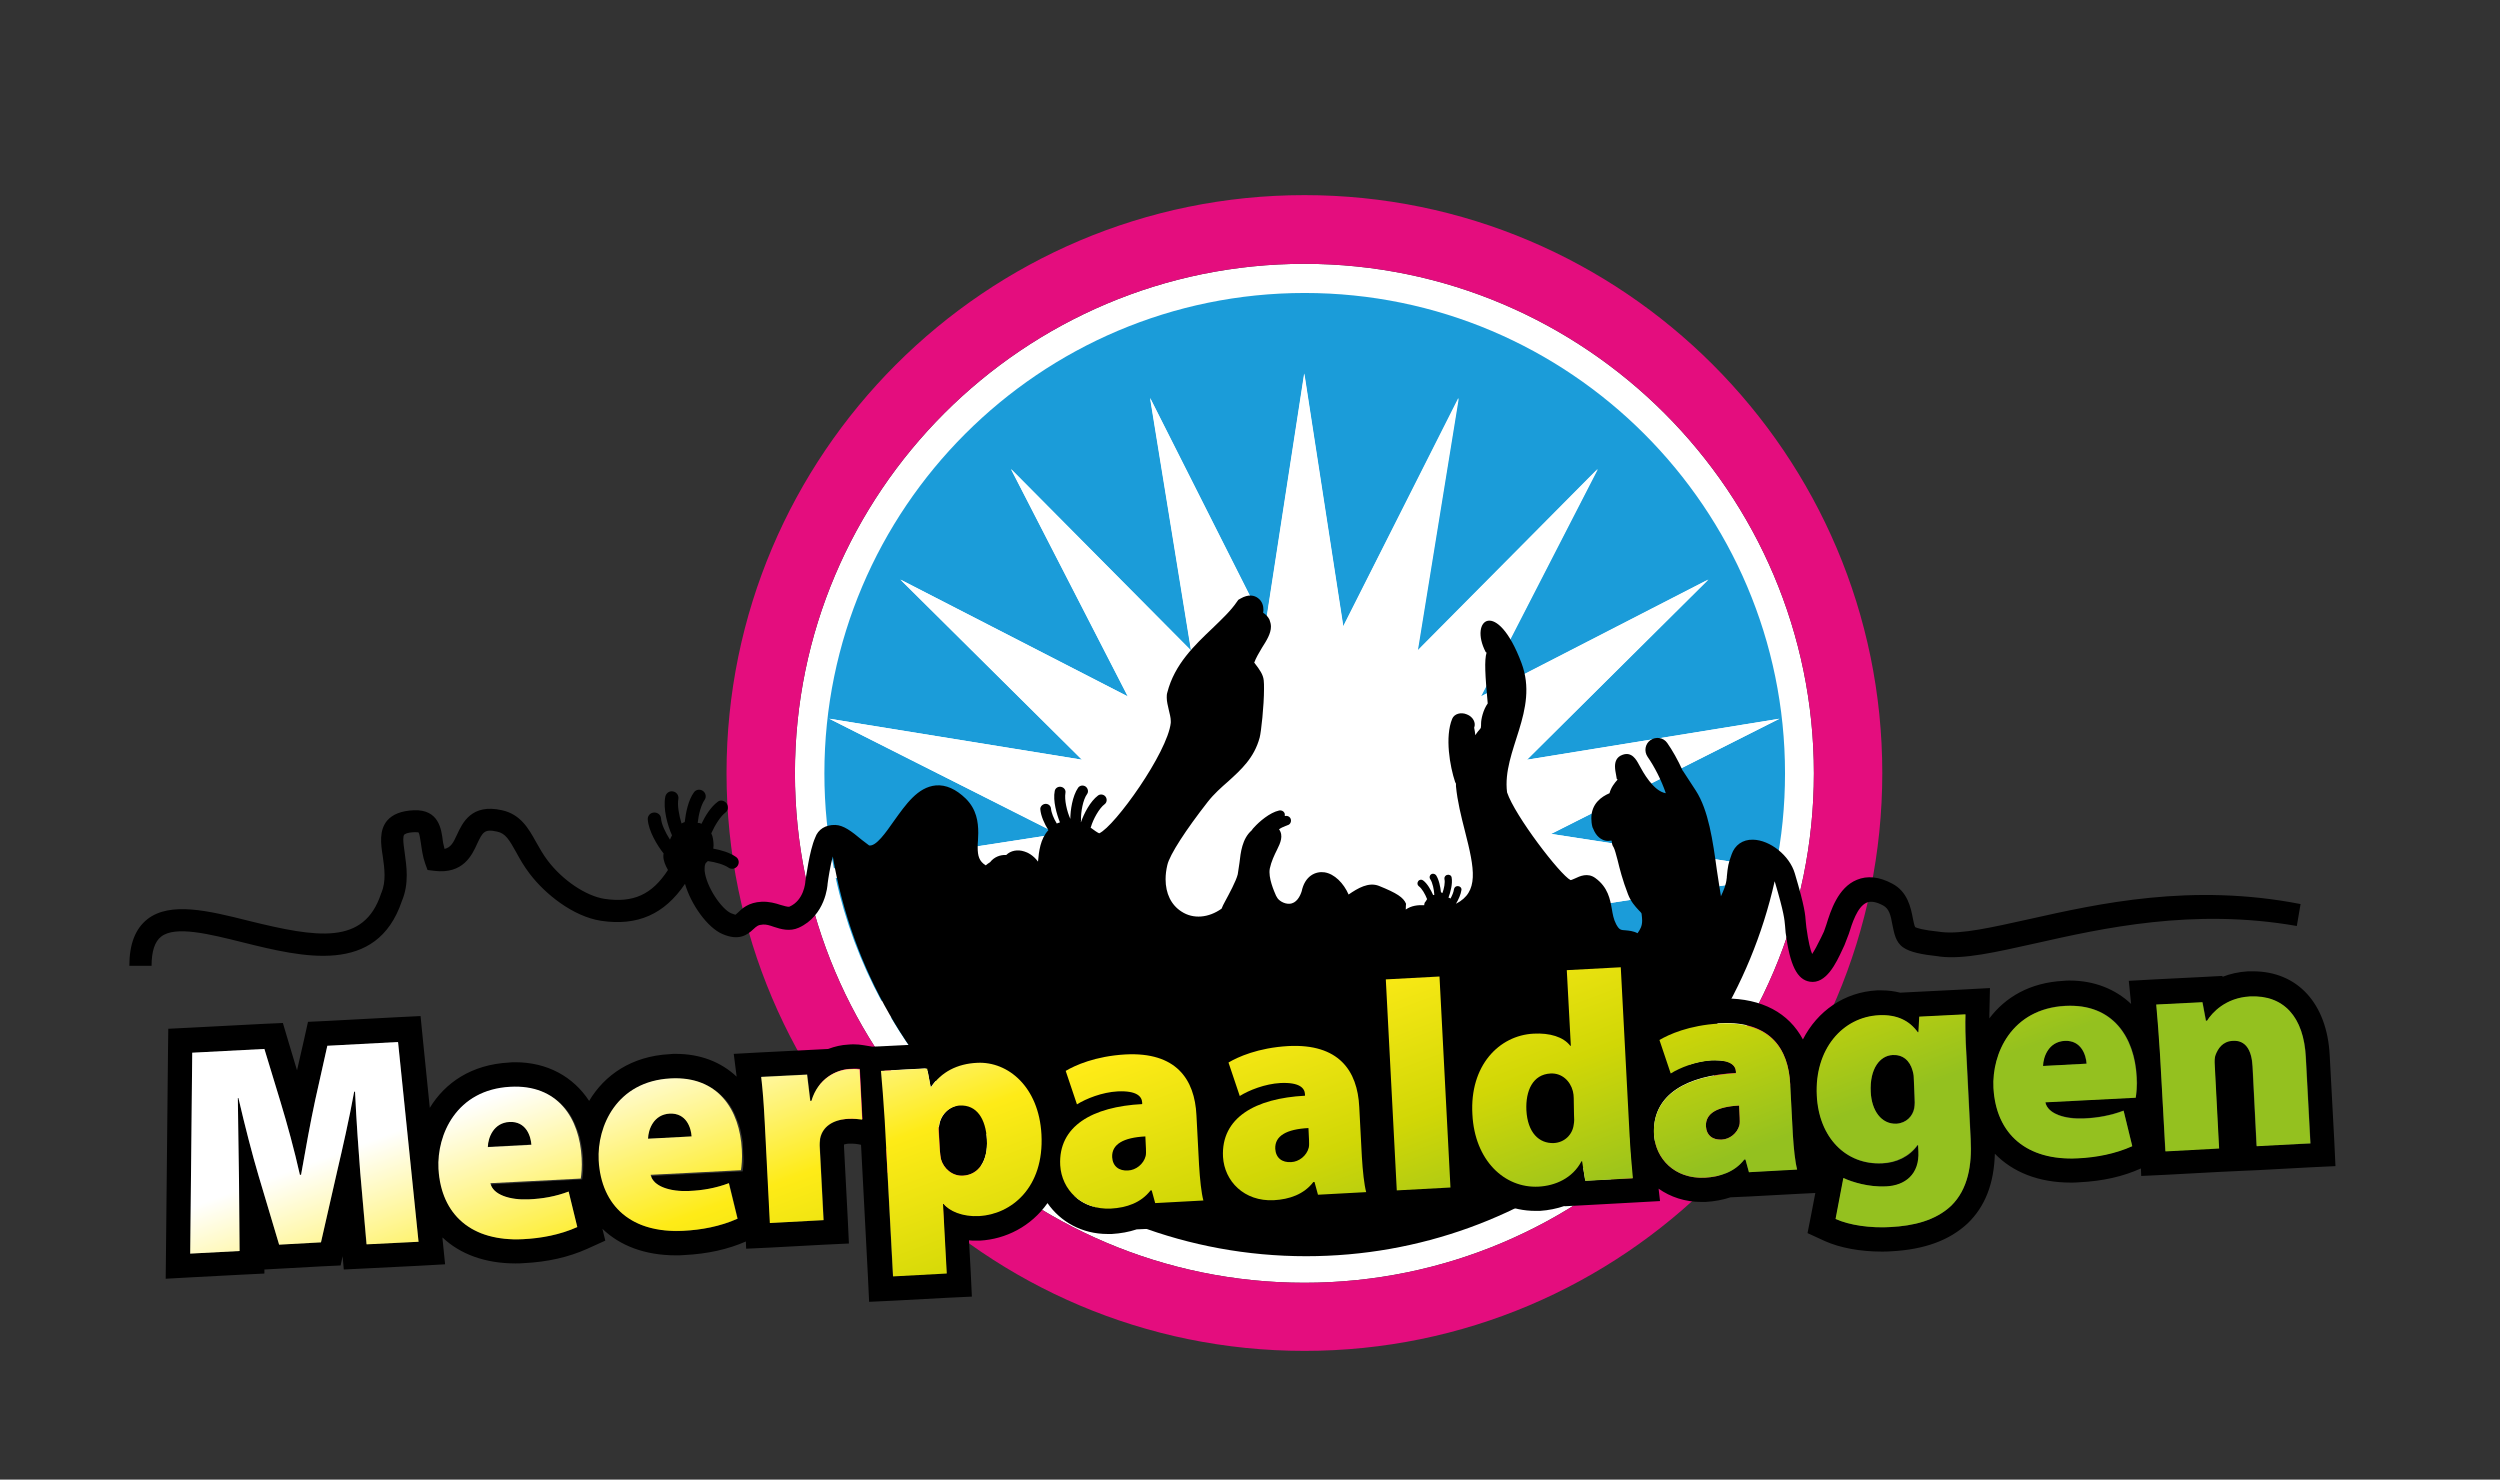 <?xml version="1.0" encoding="utf-8"?>
<!-- Generator: Adobe Illustrator 27.7.0, SVG Export Plug-In . SVG Version: 6.00 Build 0)  -->
<svg version="1.1" id="Laag_1" xmlns="http://www.w3.org/2000/svg" xmlns:xlink="http://www.w3.org/1999/xlink" x="0px" y="0px"
	 viewBox="0 0 866.1 512.6" style="enable-background:new 0 0 866.1 512.6;" xml:space="preserve">
<rect x="0" y="0" width="866.1" height="512.6" fill="#333333" stroke="none"/>
<style type="text/css">
	.st0{fill:#FFFFFF;}
	.st1{fill:#1B9CD9;}
	.st2{fill:#E40D7E;}
	.st3{fill-rule:evenodd;clip-rule:evenodd;}
	.st4{fill:url(#SVGID_1_);}
	.st5{fill:url(#SVGID_00000134230711774524511780000001559357259448211379_);}
	.st6{fill:url(#SVGID_00000050648690579830468390000011922453213419687357_);}
	.st7{fill:url(#SVGID_00000070829884441306342410000001942324959090166439_);}
	.st8{fill:url(#SVGID_00000014614889134416212100000016833751403262846602_);}
	.st9{fill:url(#SVGID_00000101100521644767000340000014598243245097768353_);}
	.st10{fill:url(#SVGID_00000132079118923098513650000008630585326134391969_);}
	.st11{fill:url(#SVGID_00000019657857305397775130000005257890326342716055_);}
	.st12{fill:url(#SVGID_00000151529271970750966170000007950911286281053319_);}
	.st13{fill:url(#SVGID_00000108299512463347053260000012300427148344176036_);}
	.st14{fill:url(#SVGID_00000106146233663493251440000008440424160906012824_);}
	.st15{fill:url(#SVGID_00000041292405103020489700000000818997184319185839_);}
	.st16{fill:url(#SVGID_00000025424538024189450790000002097931446019224248_);}
</style>
<g>
	<g>
		<path class="st0" d="M628.4,267.9c0,97.3-79.2,176.5-176.5,176.5c-97.3,0-176.5-79.2-176.5-176.5c0-97.3,79.2-176.5,176.5-176.5
			C549.2,91.4,628.4,170.6,628.4,267.9z"/>
		<g>
			<path class="st1" d="M412.6,379.5l-36.3,36.6c9.1,4.6,18.6,8.5,28.5,11.4L412.6,379.5z"/>
			<path class="st1" d="M390.7,363.6l-51.6,26.5c8.4,7.7,17.6,14.6,27.4,20.5L390.7,363.6z"/>
			<path class="st1" d="M374.8,341.7l-66.2,10.7c6.7,11.4,14.8,21.8,23.9,31.2L374.8,341.7z"/>
			<path class="st1" d="M491.2,379.5l7.8,48c9.9-2.9,19.5-6.8,28.5-11.4L491.2,379.5z"/>
			<path class="st1" d="M416.8,430.6c9.3,2,18.9,3.2,28.7,3.6l-7.2-46.3L416.8,430.6z"/>
			<path class="st1" d="M305.4,346.8l61.1-30.8l-77-11.9C292.8,319.2,298.2,333.5,305.4,346.8z"/>
			<path class="st1" d="M458.3,434.2c9.8-0.4,19.4-1.6,28.7-3.6l-21.6-42.7L458.3,434.2z"/>
			<path class="st1" d="M366.4,288.9L287.3,249l87.5,14.2l-62.9-62.4l78.8,40.5l-40.5-78.8l62.4,62.9l-14.2-87.5l39.9,79.1
				l13.5-87.6l13.5,87.6l39.9-79.1l-14.2,87.5l62.4-62.9l-40.5,78.8l78.8-40.5L529,263.2l87.5-14.2l-79.1,39.9l77.7,12
				c2.2-10.7,3.3-21.7,3.3-33c0-91.8-74.7-166.4-166.4-166.4c-91.8,0-166.4,74.7-166.4,166.4c0,11.3,1.1,22.3,3.3,33L366.4,288.9z"
				/>
			<path class="st1" d="M537.3,316l61.1,30.8c7.2-13.3,12.6-27.6,15.9-42.7L537.3,316z"/>
			<path class="st1" d="M529,341.7l42.3,42c9.1-9.4,17.2-19.9,23.9-31.2L529,341.7z"/>
			<path class="st1" d="M513.1,363.6l24.2,47.1c9.8-5.9,19-12.8,27.4-20.5L513.1,363.6z"/>
		</g>
		<path class="st0" d="M615,300.9l-77.7-12l79.1-39.9L529,263.2l62.9-62.4l-78.8,40.5l40.5-78.8l-62.4,62.9l14.2-87.5L465.4,217
			l-13.5-87.6L438.4,217l-39.9-79.1l14.2,87.5l-62.4-62.9l40.5,78.8l-78.8-40.5l62.9,62.4L287.3,249l79.1,39.9l-77.7,12
			c0.2,1.1,0.5,2.1,0.7,3.2l77,11.9l-61.1,30.8c1,1.9,2.1,3.8,3.2,5.7l66.2-10.7l-42.3,42c2.1,2.2,4.3,4.4,6.6,6.5l51.6-26.5
			l-24.2,47.1c3.2,1.9,6.5,3.7,9.8,5.4l36.3-36.6l-7.8,48c3.9,1.2,7.9,2.2,12,3.1l21.6-42.7l7.2,46.3c2.1,0.1,4.2,0.2,6.4,0.2
			c2.1,0,4.3-0.1,6.4-0.2l7.2-46.3l21.6,42.7c4.1-0.9,8-1.9,12-3.1l-7.8-48l36.3,36.6c3.3-1.7,6.6-3.5,9.8-5.4l-24.2-47.1l51.6,26.5
			c2.3-2.1,4.5-4.2,6.6-6.5l-42.3-42l66.2,10.7c1.1-1.9,2.2-3.7,3.2-5.7L537.3,316l77-11.9C614.6,303,614.8,302,615,300.9z"/>
		<g>
			<path class="st2" d="M628.4,267.9c0,97.3-79.2,176.5-176.5,176.5c-97.3,0-176.5-79.2-176.5-176.5c0-97.3,79.2-176.5,176.5-176.5
				C549.2,91.4,628.4,170.6,628.4,267.9z M451.9,67.6c-110.4,0-200.2,89.8-200.2,200.2c0,110.4,89.8,200.2,200.2,200.2
				c110.4,0,200.2-89.8,200.2-200.2C652.1,157.5,562.3,67.6,451.9,67.6z"/>
		</g>
	</g>
	<g>
		<path class="st3" d="M703.1,318.4c-13.1,2.9-23.5,5.3-30.5,4.5l-0.7-0.1c-5.9-0.6-7.8-1.3-8.4-1.6c-0.3-0.5-0.6-2-0.8-3
			c-0.7-3.7-1.8-9.3-7.2-12.1c-4.5-2.4-8.6-2.8-12.2-1.3c-6.6,2.7-9.1,10.8-10.6,15.6l-0.8,2.3c0,0-1,2.1-1,2.1
			c-1.3,2.7-2.3,4.5-3.1,5.7c-0.6-1.4-1.3-4.1-2-9.2l-0.2-1.9c-0.2-2.5-0.3-5.1-3.8-16.8c-1.8-6.2-8.6-11.6-14.5-11.7
			c-3.6-0.1-6.3,1.9-7.4,5.1l-0.1,0.3c-1,2.8-1.2,3.5-1.6,7.8l0.1,0c0,0,0,0,0,0.1l-0.1,0c-0.2,2.4-1.1,4.3-2,6.3
			c-0.5-2.9-0.9-5.9-1.4-9c-1.4-10.2-2.9-20.8-7.3-27.6l-4.5-6.9c0,0,0,0,0,0.1c-1.7-3.8-3.7-7.3-5.4-9.7c-1.3-1.9-3.9-2.3-5.8-1
			c-1.9,1.3-2.3,3.9-1,5.8c2.3,3.3,4.8,8.1,6.3,12.6c-4.3-0.7-7.9-7.3-9.3-9.9c-0.9-1.7-2.5-4.6-5.7-3.4c-2,0.7-2.6,2.3-2.6,4
			c0,1,0.2,2.1,0.4,3.1l0.2,1.2c0,0,0.2,0.2,0.3,0.3c0,0-0.1,0.1-0.1,0.1c-0.9,1-2.2,2.6-2.7,4.6c-2.8,1.2-6.3,3.6-6.3,8.7
			c0,0.9,0.1,2,0.4,3.1l0.1,0.2l0.1,0.2c1.1,2.9,2.9,3.9,4.2,4.2c0.8,0.2,1.5,0.1,2.2,0c0.1,0.4,0.1,0.7,0.2,1.2l0.2,0.6l0.3,0.5
			c0.4,0.7,0.9,2.6,1.4,4.5c0.7,2.9,1.7,6.9,3.6,11.8c1,2.6,2.5,4.2,3.6,5.4c0.4,0.4,1,1,1.1,1.3c0.1,0.9,0.2,1.7,0.2,2.4
			c0,1.9-0.6,3-1.6,4.4c-1.5-0.8-3.1-0.9-4.1-1c-1.7-0.1-2.2-0.1-3.3-2.1c-0.9-1.7-1.2-3.5-1.5-5.3c-0.6-3.3-1.3-7.5-5.7-10.7
			c-2.7-2-5.5-0.6-7,0.1c-0.5,0.2-1.3,0.6-1.6,0.6c-3.6-1.8-19.3-22.3-22-30.4c-1.8-14.4,11.2-28.3,5-44.8
			c-8.5-22.7-18.3-15.1-12.4-3.8c0.1,0.1,0.2,0.1,0.3,0.2c-0.8,2.6-0.5,7.8,0.4,17.6c-1.6,2.2-2.3,5.5-2.3,6.9c0,0.5,0,1.1-0.1,1.6
			c-0.3,0.4-0.6,0.8-0.9,1.1c-0.3,0.4-0.7,0.9-1,1.4c-0.1-0.9-0.2-1.7-0.4-2.6c0.7-1.7-0.4-3.8-2.5-4.6c-2.1-0.9-4.4-0.2-5.1,1.5
			c-2.6,6.3-0.8,16.5,1,21.9c0.1,0.2,0.2,0.4,0.3,0.6c0,0.3,0,0.6,0,0.9c0.5,5.2,1.8,10.4,3.1,15.5c3.4,13.3,4.9,21.1-3.1,25.2
			c0.9-1.5,1.7-3.3,1.9-4.8c0.1-0.7-0.5-1.3-1.2-1.3c-0.7-0.1-1.3,0.4-1.4,1.1c-0.1,0.9-0.6,2.1-1.2,3.2c-0.2-0.2-0.5-0.3-0.7-0.3
			c0.7-1.9,1.5-4.9,1.1-7c-0.1-0.7-0.8-1.1-1.5-0.9c-0.7,0.1-1.1,0.8-1,1.4c0.3,1.2-0.1,3.3-0.7,4.9c-0.1-0.1-0.3-0.2-0.5-0.3
			c-0.2-1.9-0.7-4.4-1.7-5.9c-0.4-0.5-1.2-0.7-1.7-0.3c-0.6,0.4-0.7,1.2-0.3,1.7c0.8,1.2,1.3,3.6,1.4,5.4c-0.1,0-0.3,0.1-0.4,0.1
			c-0.8-1.8-2-4-3.5-5.1c-0.5-0.4-1.3-0.3-1.7,0.3c-0.4,0.6-0.3,1.3,0.2,1.7c1.1,0.8,2.2,2.7,2.9,4.5c-0.2,0.2-0.3,0.5-0.4,0.7
			c-0.4,0.3-0.6,0.8-0.6,1.4c-2.1-0.1-4.4,0.1-6.4,1.5c0-1,0.1-2,0.1-2c-0.9-2.2-3.2-3.7-9.4-6.2c-3.6-1.4-7.3,0.8-10.5,3
			c-1.7-3.9-4.9-7.2-8.4-7.7c-2.9-0.4-6.8,1.1-7.9,6.8l0.1-0.4c-0.6,2-1.9,4.4-4.3,4.5c-1.9,0.1-3.9-1.2-4.4-2.4l-0.2-0.3
			c-0.7-1.6-2.8-6.3-2.2-9.5c0.5-2.4,1.6-4.7,2.5-6.5c1.2-2.4,2.3-4.9,0.7-7.1c0.4-0.3,0.8-0.5,1.2-0.7c0.2-0.1,0.4-0.1,0.5-0.2
			c0.3-0.1,0.5-0.2,0.7-0.3c0.2-0.1,0.4-0.1,0.5-0.2c0.9-0.2,1.4-1.1,1.2-2c-0.2-0.9-1.1-1.4-2-1.2c0,0-0.1,0-0.1,0
			c0-0.2,0-0.5,0-0.7c-0.2-0.9-1.1-1.4-2-1.2c-3.2,0.7-6.9,3.9-8.6,5.8c-0.2,0.2-0.6,0.6-0.9,1.1c-3.3,2.9-3.8,7.7-4.2,11.2l-0.6,4
			c-0.6,2.4-3,6.8-4.4,9.4c-0.5,0.9-0.9,1.7-1.2,2.5c-4.5,3.2-9.8,3.7-13.9,1c-3.6-2.3-5.5-6.3-5.5-11.2c0-1.6,0.2-3.2,0.6-4.9
			c0.8-3.6,6.5-12.3,14-21.9c2.2-2.8,4.7-5,7.1-7.1c4.4-4,9-8.1,10.9-15.2c0.5-1.9,1.5-11,1.5-16.8c0-1.2,0-2.2-0.1-3
			c-0.2-2-1.4-3.7-3.1-5.9c0,0-0.1-0.2-0.2-0.2c0.6-1.7,1.7-3.5,2.7-5.2c1.6-2.5,3.1-4.9,3.1-7.3c0-0.8-0.2-1.6-0.5-2.4
			c-0.5-1-1.2-1.8-2.2-2.4c0-0.3,0.1-0.6,0.1-1c0-1.4-0.4-3-1.9-4.1c-1.2-0.9-3.2-1.5-6.1,0.2l-0.7,0.4l-0.5,0.7
			c-2.1,3.1-5.2,6-8.4,9.1c-6.2,5.9-13.2,12.5-15.7,22.3c-0.2,0.6-0.2,1.2-0.2,1.8c0,1.4,0.4,2.8,0.7,4.2c0.3,1.3,0.7,2.7,0.7,3.9
			c0,0.2,0,0.4,0,0.6c-1.1,10.3-19.4,35.9-24.8,38.3c-0.7-0.3-1.8-1.1-2.6-1.7c-0.1-0.1-0.3-0.2-0.4-0.3c0,0,0.1-0.1,0.1-0.1
			c0.8-2.8,2.9-6.6,4.8-8c0.8-0.6,0.9-1.8,0.3-2.6c-0.6-0.8-1.8-1-2.6-0.4c-2.7,2-4.9,6.3-5.9,9.2c0,0-0.1,0-0.1,0
			c0.1-0.2,0.1-0.4,0.1-0.6c-0.1-2.9,0.7-7.2,2.1-9.1c0.6-0.8,0.3-2-0.5-2.6c-0.9-0.6-2-0.4-2.6,0.4c-2,2.9-2.7,7.9-2.7,10.8
			c-1.2-2.6-2.1-6.7-1.7-9c0.2-1-0.5-1.9-1.5-2.1c-1-0.2-2,0.4-2.2,1.4c-0.7,3.4,0.7,8.2,1.8,10.9c-0.4,0.1-0.7,0.3-1.1,0.4
			c-1.1-1.8-1.9-3.8-2-5.2c-0.1-1-1-1.7-2-1.6c-1,0.1-1.8,1-1.7,1.9c0.2,2.3,1.4,5,2.8,7.2c-2.8,3-3.3,7.4-3.6,10.9
			c-1.7-2.3-3.7-3.2-4.7-3.5c-2.4-0.8-4.8-0.3-6.3,1.2c-2.1-0.1-4.2,0.7-5.6,2.5c-0.6,0.4-1.1,0.7-1.5,1.1c-2.3-1.4-2.8-3.3-2.8-6.2
			c0-0.7,0-1.5,0.1-2.4c0-0.8,0.1-1.7,0.1-2.6c0-3.9-0.6-8.2-4.3-11.9c-3.4-3.3-6.9-4.9-10.4-4.6c-6.3,0.6-10.4,6.6-14.5,12.3
			c-2.8,4-6.2,8.9-8.6,8.5l-2.5-1.9c-3.7-3.1-6.4-5.1-9.2-5.2c-3.4-0.1-6,1.5-7,4.4c-2,4.5-3.2,14.1-3.4,15.1c0,0.5-0.5,6.6-5.5,8.8
			c-0.5,0.2-2-0.3-3.1-0.6c-1.8-0.6-4-1.2-6.5-1.1c-4.6,0.2-6.9,2.4-8.3,3.8c0,0-0.8,0.7-0.8,0.7c0,0-0.5-0.1-1.5-0.5
			c-3.3-1.4-8.6-9.1-9.2-14.7c0-0.2,0-0.5,0-0.9c0-0.7,0.1-1.6,0.6-2c0.2-0.1,0.3-0.3,0.5-0.5c2.8,0.4,5.6,1.2,7.2,2.3
			c1,0.7,2.4,0.4,3.1-0.6c0.7-1,0.5-2.4-0.5-3.1c-2.1-1.5-5.1-2.4-7.9-2.9c0-0.4,0.1-0.8,0.1-1.2c0-0.8-0.1-1.5-0.2-2.2
			c-0.1-0.7-0.3-1.3-0.6-1.9c1.3-2.9,3.2-5.9,4.9-7.2c1-0.7,1.1-2.1,0.4-3.2c-0.8-1-2.2-1.3-3.1-0.5c-2.3,1.7-4.2,4.7-5.6,7.6
			c-0.1,0-0.3-0.1-0.4-0.2c-0.3-0.1-0.6-0.1-0.9-0.1c0.3-3,1.2-6.3,2.4-8c0.7-1,0.4-2.4-0.6-3.1c-1-0.7-2.4-0.5-3.1,0.5
			c-1.9,2.6-2.8,6.8-3.2,10.3c-0.4,0.1-0.7,0.3-1.1,0.5c-0.9-2.9-1.5-6.4-1.1-8.5c0.2-1.2-0.6-2.4-1.8-2.6c-1.2-0.3-2.4,0.5-2.7,1.7
			c-0.9,4.2,0.8,10.2,2.3,13.5c-0.3,0.5-0.5,1-0.7,1.5c-1.6-2.5-3-5.4-3.1-7.4c-0.1-1.2-1.2-2.1-2.5-2c-1.3,0.1-2.2,1.2-2.1,2.4
			c0.3,4,3.2,8.9,5.5,11.8c-0.1,0.3-0.1,0.6-0.1,0.9c0,1.6,0.7,3.2,1.6,4.8c-5.5,8.5-12,11.5-22,10c-6.4-1-14.5-6.4-19.7-13.3
			c-1.6-2.1-2.8-4.3-4-6.4c-2.6-4.7-5.4-9.6-11.8-11c-10.6-2.4-13.7,4.4-15.6,8.5c-1.3,2.9-2.2,4.4-4.3,4.9c-0.2-1-0.5-1.9-0.6-2.8
			c-0.5-4.1-1.4-10.9-10-10.6c-4.4,0.2-7.4,1.4-9.3,3.6c-2.8,3.4-2.2,8-1.5,12.4c0.6,4.2,1.2,8.6-0.5,12.7l-0.1,0.1l0,0.1
			c-5.9,17.9-22,15.3-45.9,9.4c-13.9-3.5-27.1-6.7-35-0.6c-4.2,3.3-6.3,8.6-6.3,16.2h7.7c0-5,1.1-8.4,3.3-10.1
			c4.9-3.9,16.8-0.9,28.4,2c20.6,5.1,46.3,11.5,55-14.3c1.3-3.1,1.7-6.1,1.7-9c0-2.8-0.4-5.4-0.7-7.7c-0.2-1.5-0.5-3.4-0.5-4.7
			c0-0.8,0.1-1.3,0.3-1.6c0.1-0.1,0.7-0.8,3.7-0.9c1,0,1.3,0.1,1.3,0.1c0.3,0.4,0.6,2.4,0.8,3.7c0.3,2,0.6,4.6,1.5,7.1l0.8,2.2
			l2.4,0.3c9.9,1.2,13-5.4,14.8-9.4c1.9-4,2.5-5.2,6.9-4.2c2.9,0.6,4.2,2.8,6.7,7.3c1.2,2.2,2.6,4.7,4.6,7.3
			c5.3,7,15,14.8,24.7,16.3c12.7,1.9,22-2.3,29.1-12.8c2.1,7.2,7.8,15.2,13,17.4c5.6,2.4,8.5,0.4,10.7-1.7c1.1-1,1.6-1.5,3.3-1.6
			c1.1-0.1,2.4,0.3,3.8,0.8c2.4,0.8,5.5,1.7,8.6,0.3c9.3-4.2,10-14.8,10-15.2c0.2-1.7,0.9-6.1,1.8-9.5
			c13.3,78.5,81.8,138.5,164,138.5c79.2,0,145.6-55.6,162.3-129.9c0,0.1,0.1,0.2,0.1,0.3c3.2,10.8,3.3,13,3.5,15.1l0.2,2.4
			c1.5,11.4,4,16.3,8.4,17c5.6,0.9,9.1-6.4,11.3-11.2l0.7-1.5c0,0,1.5-3.9,1.5-3.9c1.1-3.5,2.9-9.4,6.2-10.8c1.4-0.6,3.3-0.3,5.7,1
			c2,1.1,2.6,3.2,3.2,6.7c0.6,2.9,1.1,6,3.7,7.8c2.4,1.7,6.6,2.5,12.2,3.1l0.6,0.1c8.3,1,19.2-1.5,33.1-4.6
			c23.1-5.2,54.6-12.3,90.5-6l1.3-7.6C759.2,305.8,726.8,313.1,703.1,318.4z M234.6,298.5c0,0,0.3-0.2,0.7-0.4
			C235,298.3,234.6,298.5,234.6,298.5z M299.2,295.9l1.1-3.7l0,0L299.2,295.9z"/>
		<path class="st3" d="M138.6,311.3c0,0.1-0.1,0.1-0.1,0.2c0,0,0,0.1,0,0.1L138.6,311.3z"/>
	</g>
</g>
<g>
	<path d="M183.9,394.9c-0.1-0.3-0.1-0.6-0.2-0.9c-0.1-0.2-0.1-0.4-0.2-0.5c-0.1-0.3-0.2-0.5-0.3-0.8c-0.1-0.2-0.2-0.4-0.3-0.6
		c-0.1-0.2-0.3-0.5-0.4-0.7c-0.1-0.2-0.3-0.3-0.4-0.5c-0.2-0.2-0.3-0.4-0.6-0.6c-0.2-0.2-0.4-0.3-0.6-0.4c-0.2-0.2-0.5-0.4-0.7-0.5
		c-0.2-0.1-0.5-0.2-0.7-0.3c-0.3-0.1-0.6-0.2-0.9-0.3c-0.3-0.1-0.6-0.1-0.9-0.1c-0.4,0-0.8-0.1-1.3-0.1c-5.5,0.3-7.4,5.4-7.5,8.7
		l15.1-0.8c0-0.4-0.1-0.8-0.1-1.2C183.9,395.2,183.9,395.1,183.9,394.9z"/>
	<path d="M333.1,382.9c-0.2,0-0.3,0-0.5,0c-3.7,0.2-6.7,3.3-7.2,6.9c-0.2,0.8-0.2,1.6-0.1,2.4l0.3,6.3c0.1,1.1,0.2,2.2,0.4,3.1
		c0.9,3.1,3.7,5.7,7.2,5.7c0.1,0,0.3,0,0.4,0c5.5-0.3,8.7-5.2,8.3-12.5C341.6,387.7,338.6,382.9,333.1,382.9z"/>
	<path d="M396.8,393.8c-7.6,0.4-11.7,2.7-11.5,7.2c0.2,3.1,2.2,4.6,5.1,4.6c0.1,0,0.3,0,0.4,0c2.7-0.1,5.4-2.2,6.1-5
		c0.2-0.8,0.1-1.7,0.1-2.6L396.8,393.8z"/>
	<path d="M453.3,390.8c-7.6,0.4-11.7,2.7-11.5,7.2c0.2,3.1,2.2,4.6,5.1,4.6c0.1,0,0.3,0,0.4,0c2.7-0.1,5.4-2.2,6.1-5
		c0.2-0.8,0.1-1.7,0.1-2.6L453.3,390.8z"/>
	<path d="M545.2,380.4c0-0.7-0.1-1.6-0.3-2.4c-0.8-3.4-3.6-6.1-7.3-6.1c-0.1,0-0.3,0-0.4,0c-6.2,0.3-8.7,6-8.4,12.7
		c0.4,7.5,4.2,11.4,9,11.4c0.2,0,0.3,0,0.5,0c3.8-0.2,6.5-3,6.9-6.4c0.2-1,0.2-2.2,0.1-3.4L545.2,380.4z"/>
	<path d="M602.5,383c-7.6,0.4-11.7,2.7-11.5,7.2c0.2,3.1,2.2,4.6,5.1,4.6c0.1,0,0.3,0,0.4,0c2.7-0.1,5.4-2.2,6.1-5
		c0.2-0.8,0.1-1.7,0.1-2.6L602.5,383z"/>
	<path d="M663,373.3c0-0.8-0.2-1.7-0.4-2.4c-1-3.5-3.3-5.4-6.5-5.4c-0.1,0-0.3,0-0.4,0c-4.4,0.2-8,4.7-7.6,12.8
		c0.3,6.4,3.6,11,8.4,11c0.1,0,0.3,0,0.4,0c3.4-0.2,5.7-2.6,6.2-5.4c0.2-1.1,0.2-2.7,0.1-3.9L663,373.3z"/>
	<path d="M715.7,360.6c-0.2,0-0.3,0-0.5,0c-5.5,0.3-7.4,5.4-7.5,8.7l15.1-0.8C722.7,365.7,721.1,360.6,715.7,360.6z"/>
	<path d="M808.7,395.5l-1.6-29.9c-0.9-17.9-11.1-29.1-26.6-29.1c-0.6,0-1.1,0-1.7,0c-3.3,0.2-6.3,0.9-8.8,1.9l-0.1-0.3l-7.5,0.4
		l-16,0.8l-8.9,0.5l0.8,8c-5.4-5.1-12.7-8.1-21.3-8.1c-0.7,0-1.4,0-2.1,0.1c-11.7,0.6-20.2,5.7-25.7,13c0-0.5,0-0.9,0-1.3l0.2-9.2
		l-9.2,0.5l-16,0.8l-5.9,0.3c-2-0.5-4.1-0.8-6.4-0.8c-0.5,0-1.1,0-1.6,0c-11.4,0.6-20.7,7.2-25.7,17c-4.9-9.2-14.2-14.2-27-14.2
		c-0.9,0-1.8,0-2.7,0.1c-12.6,0.7-20.9,4.7-24.2,6.6l-0.9-18.2l-0.4-8.5l-8.5,0.4l-18.6,1L534,328l0.4,8.5l0.7,13.1
		c-0.8-0.1-1.5-0.1-2.3-0.1c-0.6,0-1.2,0-1.9,0c-8,0.4-15.4,3.9-20.7,9.9c-0.6,0.7-1.2,1.4-1.7,2.2l-1.2-23.7l-0.4-8.5l-8.5,0.4
		l-18.6,1l-8.5,0.4l0.4,8.5l1.3,24.3c-5.3-6.6-13.5-10.1-24.3-10.1c-0.9,0-1.8,0-2.7,0.1c-13,0.7-21.6,5-24.7,6.9l-5.8,3.5l0.7,2.2
		c-5.3-6.3-13.4-9.7-24-9.7h0c-0.9,0-1.8,0-2.7,0.1c-13,0.7-21.6,5-24.7,6.9l-5.8,3.5l0.2,0.5c-5.5-5.5-12.7-8.3-19.6-8.3
		c-0.5,0-0.9,0-1.4,0c-3.5,0.2-6.8,0.9-9.8,2l-0.1-0.3l-7.5,0.4l-16,0.8l-2.6,0.1l-3-0.5c-1.2-0.2-2.2-0.3-3.4-0.3
		c-0.6,0-1.3,0-2.1,0.1c-2.1,0.1-4.4,0.6-6.8,1.5l-7.7,0.4l-15.9,0.8l-9.1,0.5l1,7.9c-5.4-5.1-12.6-7.9-21.1-7.9
		c-0.7,0-1.4,0-2.1,0.1c-13.3,0.7-22.6,7.3-27.9,16.2c-5.5-8.4-14.5-13.4-25.6-13.4c-0.7,0-1.4,0-2.1,0.1
		c-13.1,0.7-22.2,7-27.5,15.7l-2.4-23.7l-0.8-8.1l-8.1,0.4l-24.5,1.3l-6.4,0.3l-1.4,6.3l-2.4,10.5l-3-10l-1.9-6.4l-6.7,0.3l-25,1.3
		l-8,0.4l-0.1,8l-0.7,69.6l-0.1,9l9-0.5l17.1-0.9l8.1-0.4l0-1.4l5.5-0.3l14.5-0.8l6.4-0.3l0.7-3.2l0.4,4.6l8.2-0.4l18-0.9l8.9-0.5
		l-0.9-8.9l0-0.4c6.1,5.8,14.8,9,25.3,9c0.9,0,1.9,0,2.8-0.1c8.4-0.4,15.6-2.1,21.9-4.9l6.4-2.9l-1-4.1c6.1,5.9,14.8,9.2,25.5,9.2
		c0.9,0,1.9,0,2.8-0.1c8.2-0.4,15.2-2,21.4-4.7l0.1,2.5l8.5-0.4l18.6-1l8.5-0.4l-0.4-8.5l-1.3-25c0-0.3,0-0.6,0-0.8
		c0.4-0.1,1-0.3,1.9-0.3c0.3,0,0.5,0,0.8,0c0.8,0,1.5,0.1,2.2,0.2l1,0.2l2.4,45.9l0.4,8.5l8.5-0.4l18.6-1l8.5-0.4l-0.4-8.5l-0.6-11
		c0.7,0.1,1.5,0.1,2.2,0.1c0.5,0,1,0,1.6,0c8.9-0.5,17.7-4.9,23.4-13c4.5,6.5,12,10.7,20.8,10.7c0.5,0,1,0,1.5,0
		c3.1-0.2,5.9-0.7,8.6-1.6l6.7-0.3l16.7-0.9l10.5-0.5l-0.8-3.2c3.8,2.3,8.4,3.6,13.3,3.6c0.5,0,1,0,1.5,0c3.1-0.2,5.9-0.7,8.6-1.6
		l6.7-0.4l16.7-0.9l6.4-0.3l4.3-0.2l18.6-1l8.5-0.4L511,411l0-0.8c5.4,5.9,12.7,9.3,21,9.3c0.5,0,1,0,1.5,0c3-0.2,5.9-0.8,8.5-1.7
		l0,0.1l7.6-0.4l16.5-0.9l9-0.5l-0.5-4.3c4.1,2.9,9.2,4.6,14.8,4.6c0.5,0,1,0,1.5,0c3.1-0.2,5.9-0.7,8.6-1.6l6.7-0.3l16.7-0.9l6-0.3
		l-1.4,7.3l-1.3,6.6l6.1,2.8c5.2,2.3,12.1,3.6,19.6,3.6c1.1,0,2.2,0,3.3-0.1c11.5-0.6,20.2-3.8,26.5-9.7c6-5.8,9.1-13.7,9.4-24.1
		c6.2,6.4,15.2,10,26.3,10c0.9,0,1.9,0,2.8-0.1c8.3-0.4,15.3-2,21.5-4.8l0.1,2.6l8.5-0.4l18.6-1l8.5-0.4l4.6-0.2l18.6-1l8.5-0.4
		L808.7,395.5z M126.9,431l-2.1-24.8c-0.6-7.9-1.3-17.1-1.8-28l-0.3,0c-1.7,9.4-4.1,19.9-5.9,27.6l-5.6,24.6l-14.5,0.8l-7.1-23.8
		c-2.2-7.4-4.8-17.5-7-27l-0.2,0c0.1,9.8,0.3,20.2,0.4,28.1l0.2,24.9l-17.1,0.9l0.7-69.6l25-1.3l5.6,18.4c2.3,7.6,4.8,16.7,6.7,25.2
		l0.4,0c1.5-8.6,3.3-18.5,4.9-25.9l4.2-18.8l24.5-1.3l7.1,69.2L126.9,431z M170.4,411.3c0.1,0.1,0.2,0.3,0.3,0.4
		c0.2,0.3,0.4,0.5,0.6,0.8c0.1,0.1,0.3,0.3,0.5,0.4c0.2,0.2,0.5,0.4,0.8,0.6c0.2,0.1,0.4,0.2,0.7,0.4c0.3,0.2,0.6,0.3,0.9,0.4
		c0.3,0.1,0.5,0.2,0.8,0.3c0.3,0.1,0.7,0.2,1,0.3c0.3,0.1,0.6,0.1,0.9,0.2c0.4,0.1,0.8,0.2,1.1,0.2c0.3,0,0.6,0.1,1,0.1
		c0.4,0,0.8,0.1,1.2,0.1c0.3,0,0.7,0,1,0c0.6,0,1.3,0,2,0c4.8-0.2,9.3-1,13.8-2.7l3,12.3c-6,2.7-12.6,3.9-18.8,4.2
		c-0.8,0-1.6,0.1-2.4,0.1c-0.1,0-0.3,0-0.4,0c-0.5,0-1,0-1.4-0.1c-0.5,0-1.1-0.1-1.6-0.1c-0.5,0-0.9-0.1-1.4-0.2
		c-0.5-0.1-1-0.1-1.5-0.2c-0.4-0.1-0.9-0.2-1.3-0.3c-0.5-0.1-1-0.2-1.4-0.3c-0.4-0.1-0.8-0.2-1.2-0.3c-0.4-0.1-0.9-0.3-1.3-0.4
		c-0.4-0.1-0.8-0.3-1.1-0.4c-0.4-0.2-0.8-0.4-1.2-0.6c-0.4-0.2-0.7-0.4-1-0.5c-0.4-0.2-0.8-0.4-1.1-0.7c-0.3-0.2-0.6-0.4-1-0.6
		c-0.4-0.2-0.7-0.5-1-0.8c-0.3-0.2-0.6-0.5-0.9-0.7c-0.3-0.3-0.6-0.6-0.9-0.9c-0.3-0.3-0.5-0.5-0.8-0.8c-0.3-0.3-0.6-0.7-0.8-1
		c-0.2-0.3-0.5-0.6-0.7-0.9c-0.3-0.4-0.5-0.7-0.7-1.1c-0.2-0.3-0.4-0.6-0.6-0.9c-0.2-0.4-0.4-0.8-0.6-1.2c-0.2-0.3-0.3-0.7-0.5-1
		c-0.2-0.4-0.4-0.9-0.5-1.3c-0.1-0.3-0.3-0.7-0.4-1c-0.2-0.5-0.3-1-0.4-1.5c-0.1-0.3-0.2-0.7-0.3-1c-0.1-0.6-0.2-1.2-0.3-1.8
		c0-0.3-0.1-0.6-0.2-0.9c-0.1-0.9-0.2-1.9-0.3-2.9c-0.6-11.8,6.2-27.4,24.9-28.4c0.6,0,1.1,0,1.7,0c0.2,0,0.4,0,0.7,0
		c0.5,0,0.9,0,1.4,0.1c0.5,0,0.9,0.1,1.4,0.1c0.4,0.1,0.8,0.1,1.3,0.2c0.5,0.1,0.9,0.2,1.3,0.3c0.4,0.1,0.8,0.2,1.2,0.3
		c0.4,0.1,0.8,0.3,1.2,0.4c0.4,0.1,0.7,0.3,1.1,0.4c0.4,0.2,0.8,0.3,1.1,0.5c0.3,0.2,0.6,0.3,1,0.5c0.4,0.2,0.7,0.4,1.1,0.7
		c0.3,0.2,0.6,0.4,0.9,0.6c0.3,0.2,0.7,0.5,1,0.8c0.3,0.2,0.5,0.4,0.8,0.7c0.3,0.3,0.6,0.6,0.9,0.9c0.2,0.2,0.5,0.5,0.7,0.7
		c0.3,0.3,0.5,0.6,0.8,1c0.2,0.3,0.4,0.5,0.6,0.8c0.2,0.3,0.5,0.7,0.7,1.1c0.2,0.3,0.4,0.6,0.5,0.9c0.2,0.4,0.4,0.8,0.6,1.2
		c0.1,0.3,0.3,0.6,0.4,0.9c0.2,0.4,0.3,0.8,0.5,1.3c0.1,0.3,0.2,0.6,0.4,0.9c0.1,0.2,0.1,0.4,0.2,0.6l0,0c0.1,0.2,0.2,0.5,0.2,0.7
		c0.1,0.3,0.2,0.6,0.3,0.9c0.1,0.5,0.2,1,0.3,1.5c0.1,0.3,0.1,0.6,0.2,0.9c0.1,0.6,0.2,1.1,0.3,1.7c0,0.3,0.1,0.5,0.1,0.8
		c0.1,0.8,0.2,1.7,0.2,2.5c0.2,3.1-0.1,5.8-0.3,7.1l-1.4,0.1l0,0l-29.9,1.6C170,410.4,170.1,410.8,170.4,411.3z M226,408.4
		c0.1,0.1,0.2,0.3,0.3,0.4c0.2,0.3,0.4,0.5,0.6,0.8c0.1,0.1,0.3,0.3,0.5,0.4c0.2,0.2,0.5,0.4,0.8,0.6c0.2,0.1,0.4,0.2,0.7,0.4
		c0.3,0.2,0.6,0.3,0.9,0.4c0.3,0.1,0.5,0.2,0.8,0.3c0.3,0.1,0.7,0.2,1,0.3c0.3,0.1,0.6,0.1,0.9,0.2c0.4,0.1,0.8,0.2,1.1,0.2
		c0.3,0,0.6,0.1,1,0.1c0.4,0,0.8,0.1,1.2,0.1c0.3,0,0.7,0,1,0c0.6,0,1.3,0,2,0c4.8-0.2,9.3-1,13.8-2.7l3,12.3
		c-6,2.7-12.6,3.9-18.8,4.2c-0.8,0-1.6,0.1-2.4,0.1c-0.1,0-0.3,0-0.4,0c-0.5,0-1,0-1.4-0.1c-0.5,0-1.1-0.1-1.6-0.1
		c-0.5,0-0.9-0.1-1.4-0.2c-0.5-0.1-1-0.1-1.5-0.2c-0.4-0.1-0.9-0.2-1.3-0.3c-0.5-0.1-1-0.2-1.4-0.3c-0.4-0.1-0.8-0.2-1.2-0.3
		c-0.4-0.1-0.9-0.3-1.3-0.4c-0.4-0.1-0.8-0.3-1.1-0.4c-0.4-0.2-0.8-0.4-1.2-0.6c-0.4-0.2-0.7-0.4-1-0.5c-0.4-0.2-0.8-0.4-1.1-0.7
		c-0.3-0.2-0.6-0.4-1-0.6c-0.4-0.2-0.7-0.5-1-0.8c-0.3-0.2-0.6-0.5-0.9-0.7c-0.3-0.3-0.6-0.6-0.9-0.9c-0.3-0.3-0.5-0.5-0.8-0.8
		c-0.3-0.3-0.6-0.7-0.8-1c-0.2-0.3-0.5-0.6-0.7-0.9c-0.3-0.4-0.5-0.7-0.7-1.1c-0.2-0.3-0.4-0.6-0.6-0.9c-0.2-0.4-0.4-0.8-0.6-1.2
		c-0.2-0.3-0.3-0.7-0.5-1c-0.2-0.4-0.4-0.9-0.5-1.3c-0.1-0.3-0.3-0.7-0.4-1c-0.2-0.5-0.3-1-0.4-1.5c-0.1-0.3-0.2-0.7-0.3-1
		c-0.1-0.6-0.2-1.2-0.3-1.8c0-0.3-0.1-0.6-0.2-0.9c-0.1-0.9-0.2-1.9-0.3-2.9c-0.6-11.8,6.2-27.4,24.9-28.4c0.6,0,1.1,0,1.7,0
		c0.2,0,0.4,0,0.7,0c0.5,0,0.9,0,1.4,0.1c0.5,0,0.9,0.1,1.4,0.1c0.4,0.1,0.8,0.1,1.3,0.2c0.5,0.1,0.9,0.2,1.3,0.3
		c0.4,0.1,0.8,0.2,1.2,0.3c0.4,0.1,0.8,0.3,1.2,0.4c0.4,0.1,0.7,0.3,1.1,0.4c0.4,0.2,0.8,0.3,1.1,0.5c0.3,0.2,0.6,0.3,1,0.5
		c0.4,0.2,0.7,0.4,1.1,0.7c0.3,0.2,0.6,0.4,0.9,0.6c0.3,0.2,0.7,0.5,1,0.8c0.3,0.2,0.5,0.4,0.8,0.7c0.3,0.3,0.6,0.6,0.9,0.9
		c0.2,0.2,0.5,0.5,0.7,0.7c0.3,0.3,0.5,0.6,0.8,1c0.2,0.3,0.4,0.5,0.6,0.8c0.2,0.3,0.5,0.7,0.7,1.1c0.2,0.3,0.4,0.6,0.5,0.9
		c0.2,0.4,0.4,0.8,0.6,1.2c0.1,0.3,0.3,0.6,0.4,0.9c0.2,0.4,0.3,0.8,0.5,1.3c0.1,0.3,0.2,0.6,0.4,0.9c0.2,0.4,0.3,0.9,0.4,1.4
		c0.1,0.3,0.2,0.6,0.3,0.9c0.1,0.5,0.2,1,0.3,1.5c0.1,0.3,0.1,0.6,0.2,0.9c0.1,0.6,0.2,1.1,0.3,1.7c0,0.1,0,0.2,0,0.3l0.3,6.1
		c0,1.7-0.2,3.2-0.3,4l-31.3,1.6C225.6,407.5,225.7,407.9,226,408.4z M295.2,387.6c-0.4,0-0.8,0-1.2,0c-5.5,0.3-9,2.8-9.8,6.9
		c-0.1,0.9-0.2,2-0.1,3.2l1.3,25l-18.6,1l-1.7-33.6c-0.4-8.1-0.8-12.9-1.3-17.1l15.9-0.8l1.1,9.1l0.4,0c2.3-7.8,8.6-10.7,13-11
		c0.7,0,1.2-0.1,1.7-0.1c0.3,0,0.5,0,0.8,0v0c0.4,0,0.8,0.1,1.2,0.1l0.9,17.4c-0.3,0-0.5-0.1-0.8-0.1v0
		C297.1,387.7,296.2,387.6,295.2,387.6z M339.1,421.1c-0.4,0-0.8,0-1.1,0c-5.2,0-9.3-1.9-11.2-4.2l-0.2,0l1.3,24.1l-18.6,1
		l-2.3-44.1l0.8,0.1l-0.5-10.5l-0.9-16.6l14.8-0.8l1.2,6.4l0.2,0c3.5-5.2,9-8.1,16-8.4c0.3,0,0.6,0,0.9,0c10.2,0,20.2,8.6,21.2,24.3
		v0c0,0.2,0,0.3,0,0.5c0.1,1.2,0.1,2.4,0,3.6c0,0.2,0,0.4,0,0.6c-0.1,1-0.1,1.9-0.3,2.8c0,0.1,0,0.3-0.1,0.4c-0.1,1-0.3,1.9-0.6,2.8
		c0,0,0,0.1,0,0.1c-0.3,1-0.5,1.9-0.9,2.8l0,0C355.4,415.7,347.1,420.7,339.1,421.1z M400.2,416.8l-1.2-4.4l-0.4,0
		c-3.3,4.3-8.3,6-13.7,6.3c-0.4,0-0.7,0-1.1,0c-8.5,0-14.4-5.3-16.1-12.1c1.1-3.7,1.6-7.8,1.6-12.4c4-7.3,13.8-11.1,26.4-11.8l0-0.5
		c-0.1-1.9-1.6-3.9-7.2-3.9c-0.4,0-0.9,0-1.4,0c-5.4,0.3-10.9,2.5-14.1,4.5l-3.9-11.6c3.2-1.9,10.2-5.1,20.7-5.7
		c0.8,0,1.5-0.1,2.3-0.1c15.7,0,21.7,9.1,22.3,21.2l0.7,14c0,0.2,0,0.5,0,0.7c0,0.2,0,0.4,0.1,0.6l0.1,1.8c0.3,5,0.8,9.7,1.5,12.3
		L400.2,416.8z M456.6,413.8l-1.2-4.4l-0.4,0c-3.3,4.3-8.3,6-13.7,6.3c-0.4,0-0.7,0-1.1,0c-9.5,0-15.7-6.6-16.4-14.4l-0.1-1.2
		c-0.4-13.2,11.4-19.8,28.4-20.7l0-0.5c-0.1-1.9-1.6-3.9-7.1-3.9c-0.4,0-0.9,0-1.4,0c-5.4,0.3-10.9,2.5-14.1,4.5l-3.9-11.6
		c3.2-1.9,10.2-5.1,20.7-5.7c0.8,0,1.5-0.1,2.3-0.1c15.7,0,21.7,9.1,22.3,21.2l0.9,17.1c0.3,5,0.8,9.7,1.5,12.3L456.6,413.8z
		 M483.9,412.4l-3.8-73.1l18.6-1l3.8,73.1L483.9,412.4z M549.2,409l-1.1-6.8l-0.2,0c-3.1,5.9-9.1,8.5-14.9,8.8c-0.4,0-0.7,0-1.1,0
		c-11.4,0-21.1-9.6-21.9-25c-1-17,9.3-27.4,21.2-28c0.5,0,1,0,1.4,0c5,0,9.1,1.4,11.3,4.3l0.2,0l-1.4-26.2l18.6-1l3,57.1
		c0,0.2,0,0.3,0,0.5c0,0.3,0,0.5,0,0.8c0,0.3,0.1,0.5,0.1,0.8c0.3,5.6,0.8,11,1.1,13.9L549.2,409z M605.9,406.1l-1.2-4.4l-0.4,0
		c-3.3,4.3-8.3,6-13.7,6.3c-0.4,0-0.7,0-1.1,0c-9.4,0-15.6-6.4-16.4-14.2c0-0.5-0.1-1-0.1-1.5c-0.3-13.2,11.4-19.7,28.4-20.6l0-0.5
		c-0.1-1.9-1.6-3.9-7.1-3.9c-0.4,0-0.9,0-1.4,0c-5.4,0.3-10.9,2.5-14.1,4.5l-3.9-11.6c3.2-1.9,10.2-5.1,20.7-5.7
		c0.8,0,1.5-0.1,2.3-0.1c15.7,0,21.7,9.1,22.3,21.2l0.9,17.1c0.3,5,0.8,9.7,1.5,12.3L605.9,406.1z M676,417.7
		c-5.5,5.2-13.2,7-21.1,7.4c-0.9,0.1-1.9,0.1-2.8,0.1c-6,0-11.9-1-16.1-2.9l2.7-14.2c2.9,1.4,8.1,3,13.4,3c0.5,0,0.9,0,1.4,0
		c6.6-0.3,11.6-4.2,11.2-12.1l-0.1-2.2l-0.2,0c-2.9,4-7.4,6.1-12.3,6.3c-0.4,0-0.8,0-1.2,0c-11.8,0-20.7-9.3-21.4-23.5
		c-0.8-16,8.9-27.2,21.6-27.8c0.4,0,0.8,0,1.2,0c5.6,0,9.5,2.1,12.2,5.9l0.2,0l0.3-5.4l16-0.8c-0.1,3.2-0.1,7.5,0.4,15.6l1.4,27.7
		C683.2,403.6,681.8,412,676,417.7z M739.9,380.2l-31.3,1.6c0.7,3.7,5.9,5.6,11.8,5.6c0.5,0,1,0,1.5,0c4.8-0.2,9.3-1,13.8-2.7
		l3,12.3c-6,2.7-12.6,3.9-18.8,4.2c-0.8,0-1.6,0.1-2.4,0.1c-16.4,0-26.1-9.2-26.8-24.5c-0.6-11.8,6.2-27.4,24.9-28.4
		c0.6,0,1.1,0,1.7,0c14.6,0,21.7,10.4,22.9,23l0.2,3.7C740.3,377.3,740.1,379.3,739.9,380.2z M781.7,396.9l-1.4-27.6
		c-0.3-5.6-2.3-8.9-6.5-8.9c-0.1,0-0.3,0-0.4,0c-3.6,0.2-5.1,2.8-5.9,4.8c-0.4,0.9-0.4,2.4-0.3,3.8l1.5,28.7l-18.6,1l-1.2-23.8
		c0-0.7,0-1.4-0.1-2.1c0-0.5-0.1-0.9-0.1-1.4l-0.3-6.1c-0.4-6.7-0.9-12.6-1.3-17.2l16-0.8l1.2,6.4l0.4,0c1.7-2.7,6.3-7.9,14.8-8.4
		c0.4,0,0.9,0,1.3,0c11,0,17.4,7.7,18.1,21l1.6,29.9L781.7,396.9z"/>
	<path d="M239.5,392.1c-0.1-0.3-0.1-0.6-0.2-0.9c-0.1-0.2-0.1-0.4-0.2-0.5c-0.1-0.3-0.2-0.5-0.3-0.8c-0.1-0.2-0.2-0.4-0.3-0.6
		c-0.1-0.2-0.3-0.5-0.4-0.7c-0.1-0.2-0.3-0.3-0.4-0.5c-0.2-0.2-0.3-0.4-0.6-0.6c-0.2-0.2-0.4-0.3-0.6-0.4c-0.2-0.2-0.5-0.4-0.7-0.5
		c-0.2-0.1-0.5-0.2-0.7-0.3c-0.3-0.1-0.6-0.2-0.9-0.3c-0.3-0.1-0.6-0.1-0.9-0.1c-0.4,0-0.8-0.1-1.3-0.1c-5.5,0.3-7.4,5.4-7.5,8.7
		l15.1-0.8c0-0.4-0.1-0.8-0.1-1.2C239.5,392.4,239.5,392.2,239.5,392.1z"/>
</g>
<g>
	<linearGradient id="SVGID_1_" gradientUnits="userSpaceOnUse" x1="163.277" y1="562.944" x2="103.991" y2="403.128">
		<stop  offset="0" style="stop-color:#94C11F"/>
		<stop  offset="0.298" style="stop-color:#D1D706"/>
		<stop  offset="0.624" style="stop-color:#FEEB17"/>
		<stop  offset="0.994" style="stop-color:#FFFFFF"/>
	</linearGradient>
	<path class="st4" d="M124.8,406.2c-0.6-7.9-1.3-17.1-1.8-28l-0.3,0c-1.7,9.4-4.1,19.9-5.9,27.6l-5.6,24.6l-14.5,0.8l-7.1-23.8
		c-2.2-7.4-4.8-17.5-7-27l-0.2,0c0.1,9.8,0.3,20.2,0.4,28.1l0.2,24.9l-17.1,0.9l0.7-69.6l25-1.3l5.6,18.4c2.3,7.6,4.8,16.7,6.7,25.2
		l0.4,0c1.5-8.6,3.3-18.5,4.9-25.9l4.2-18.8l24.5-1.3l7.1,69.2l-18,0.9L124.8,406.2z"/>
	
		<linearGradient id="SVGID_00000118380384949363040460000011483742042995644555_" gradientUnits="userSpaceOnUse" x1="227.295" y1="539.203" x2="168.007" y2="379.38">
		<stop  offset="0" style="stop-color:#94C11F"/>
		<stop  offset="0.298" style="stop-color:#D1D706"/>
		<stop  offset="0.624" style="stop-color:#FEEB17"/>
		<stop  offset="0.994" style="stop-color:#FFFFFF"/>
	</linearGradient>
	<path style="fill:url(#SVGID_00000118380384949363040460000011483742042995644555_);" d="M169.9,409.9c0.8,4,6.8,5.9,13.3,5.6
		c4.8-0.2,9.3-1,13.8-2.7l3,12.3c-6,2.7-12.6,3.9-18.8,4.2c-17.8,0.9-28.4-8.4-29.3-24.4c-0.6-11.8,6.2-27.4,24.9-28.4
		c16.4-0.9,24,10.8,24.7,24.7c0.2,3.1-0.1,5.8-0.3,7.1L169.9,409.9z M184.1,396.6c-0.2-2.9-1.8-8.2-7.6-7.9
		c-5.5,0.3-7.4,5.4-7.5,8.7L184.1,396.6z"/>
	
		<linearGradient id="SVGID_00000080170066265719149400000007390626735662996389_" gradientUnits="userSpaceOnUse" x1="277.05" y1="520.752" x2="217.758" y2="360.922">
		<stop  offset="0" style="stop-color:#94C11F"/>
		<stop  offset="0.298" style="stop-color:#D1D706"/>
		<stop  offset="0.624" style="stop-color:#FEEB17"/>
		<stop  offset="0.994" style="stop-color:#FFFFFF"/>
	</linearGradient>
	<path style="fill:url(#SVGID_00000080170066265719149400000007390626735662996389_);" d="M225.4,407c0.8,4,6.8,5.9,13.3,5.6
		c4.8-0.2,9.3-1,13.8-2.7l3,12.3c-6,2.7-12.6,3.9-18.8,4.2c-17.8,0.9-28.4-8.4-29.3-24.4c-0.6-11.8,6.2-27.4,24.9-28.4
		c16.4-0.9,24,10.8,24.7,24.7c0.2,3.1-0.1,5.8-0.3,7.1L225.4,407z M239.6,393.7c-0.2-2.9-1.8-8.2-7.6-7.9c-5.5,0.3-7.4,5.4-7.5,8.7
		L239.6,393.7z"/>
	
		<linearGradient id="SVGID_00000162330580324550244990000003319338280022967177_" gradientUnits="userSpaceOnUse" x1="321.994" y1="504.075" x2="262.704" y2="344.25">
		<stop  offset="0" style="stop-color:#94C11F"/>
		<stop  offset="0.298" style="stop-color:#D1D706"/>
		<stop  offset="0.624" style="stop-color:#FEEB17"/>
		<stop  offset="0.994" style="stop-color:#FFFFFF"/>
	</linearGradient>
	<path style="fill:url(#SVGID_00000162330580324550244990000003319338280022967177_);" d="M265,390.2c-0.4-8.1-0.8-12.9-1.3-17.1
		l15.9-0.8l1.1,9.1l0.4,0c2.3-7.8,8.6-10.7,13-11c1.6-0.1,2.4-0.1,3.7,0.1l0.9,17.4c-1.4-0.2-2.8-0.4-4.8-0.3
		c-5.5,0.3-9,2.8-9.8,6.9c-0.1,0.9-0.2,2-0.1,3.2l1.3,25l-18.6,1L265,390.2z"/>
	
		<linearGradient id="SVGID_00000083052014712004987460000001114236668431920038_" gradientUnits="userSpaceOnUse" x1="362.479" y1="489.052" x2="303.191" y2="329.232">
		<stop  offset="0" style="stop-color:#94C11F"/>
		<stop  offset="0.298" style="stop-color:#D1D706"/>
		<stop  offset="0.624" style="stop-color:#FEEB17"/>
		<stop  offset="0.994" style="stop-color:#FFFFFF"/>
	</linearGradient>
	<path style="fill:url(#SVGID_00000083052014712004987460000001114236668431920038_);" d="M306.5,388.2c-0.4-6.7-0.9-12.5-1.3-17.2
		l16-0.8l1.2,6.4l0.2,0c3.5-5.2,9-8.1,16-8.4c10.6-0.5,21.3,8.3,22.2,24.8c1,18.6-10.6,27.7-21.6,28.3c-5.7,0.3-10.3-1.7-12.3-4.2
		l-0.2,0l1.3,24.1l-18.6,1L306.5,388.2z M325.6,398.5c0.1,1.1,0.2,2.2,0.4,3.1c0.9,3.2,3.9,5.9,7.6,5.7c5.5-0.3,8.7-5.2,8.3-12.5
		c-0.4-7.2-3.5-12.1-9.4-11.8c-3.7,0.2-6.7,3.3-7.2,6.9c-0.2,0.8-0.2,1.6-0.1,2.4L325.6,398.5z"/>
	
		<linearGradient id="SVGID_00000173839938766224149320000009088941753631654331_" gradientUnits="userSpaceOnUse" x1="418.426" y1="468.303" x2="359.135" y2="308.475">
		<stop  offset="0" style="stop-color:#94C11F"/>
		<stop  offset="0.298" style="stop-color:#D1D706"/>
		<stop  offset="0.624" style="stop-color:#FEEB17"/>
		<stop  offset="0.994" style="stop-color:#FFFFFF"/>
	</linearGradient>
	<path style="fill:url(#SVGID_00000173839938766224149320000009088941753631654331_);" d="M415.4,403.6c0.3,5,0.8,9.7,1.5,12.3
		l-16.7,0.9l-1.2-4.4l-0.4,0c-3.3,4.3-8.3,6-13.7,6.3c-10.3,0.5-17.1-6.6-17.6-15c-0.7-13.6,11.2-20.3,28.4-21.2l0-0.5
		c-0.1-2.1-1.8-4.2-8.5-3.9c-5.4,0.3-10.9,2.5-14.1,4.5l-3.9-11.6c3.2-1.9,10.2-5.1,20.7-5.7c17.5-0.9,24,8.5,24.6,21.1L415.4,403.6
		z M396.8,393.7c-7.6,0.4-11.7,2.7-11.5,7.2c0.2,3.2,2.4,4.8,5.5,4.6c2.7-0.1,5.4-2.2,6.1-5c0.2-0.8,0.1-1.7,0.1-2.6L396.8,393.7z"
		/>
	
		<linearGradient id="SVGID_00000023258581761360918230000012105825683065636484_" gradientUnits="userSpaceOnUse" x1="469.005" y1="449.532" x2="409.72" y2="289.72">
		<stop  offset="0" style="stop-color:#94C11F"/>
		<stop  offset="0.298" style="stop-color:#D1D706"/>
		<stop  offset="0.624" style="stop-color:#FEEB17"/>
		<stop  offset="0.994" style="stop-color:#FFFFFF"/>
	</linearGradient>
	<path style="fill:url(#SVGID_00000023258581761360918230000012105825683065636484_);" d="M471.8,400.7c0.3,5,0.8,9.7,1.5,12.3
		l-16.7,0.9l-1.2-4.4l-0.4,0c-3.3,4.3-8.3,6-13.7,6.3c-10.3,0.5-17.1-6.6-17.6-15c-0.7-13.6,11.2-20.3,28.4-21.2l0-0.5
		c-0.1-2.1-1.8-4.2-8.5-3.9c-5.4,0.3-10.9,2.5-14.1,4.5l-3.9-11.6c3.2-1.9,10.2-5.1,20.7-5.7c17.5-0.9,24,8.5,24.6,21.1L471.8,400.7
		z M453.3,390.8c-7.6,0.4-11.7,2.7-11.5,7.2c0.2,3.2,2.4,4.8,5.5,4.6c2.7-0.1,5.4-2.2,6.1-5c0.2-0.8,0.1-1.7,0.1-2.6L453.3,390.8z"
		/>
	
		<linearGradient id="SVGID_00000116211471851734610580000013297790403910292368_" gradientUnits="userSpaceOnUse" x1="512.798" y1="433.288" x2="453.51" y2="273.469">
		<stop  offset="0" style="stop-color:#94C11F"/>
		<stop  offset="0.298" style="stop-color:#D1D706"/>
		<stop  offset="0.624" style="stop-color:#FEEB17"/>
		<stop  offset="0.994" style="stop-color:#FFFFFF"/>
	</linearGradient>
	<path style="fill:url(#SVGID_00000116211471851734610580000013297790403910292368_);" d="M480.1,339.3l18.6-1l3.8,73.1l-18.6,1
		L480.1,339.3z"/>
	
		<linearGradient id="SVGID_00000034785219343187870180000015125276214953669513_" gradientUnits="userSpaceOnUse" x1="555.97" y1="417.274" x2="496.684" y2="257.459">
		<stop  offset="0" style="stop-color:#94C11F"/>
		<stop  offset="0.298" style="stop-color:#D1D706"/>
		<stop  offset="0.624" style="stop-color:#FEEB17"/>
		<stop  offset="0.994" style="stop-color:#FFFFFF"/>
	</linearGradient>
	<path style="fill:url(#SVGID_00000034785219343187870180000015125276214953669513_);" d="M561.5,335.1l3,57.1
		c0.3,6.3,0.9,12.7,1.2,16l-16.5,0.9l-1.1-6.8l-0.2,0c-3.1,5.9-9.1,8.5-14.9,8.8c-11.8,0.6-22.1-9.1-22.9-25c-1-17,9.3-27.4,21.2-28
		c5.6-0.3,10.3,1.1,12.7,4.2l0.2,0l-1.4-26.2L561.5,335.1z M545.2,380.4c0-0.7-0.1-1.6-0.3-2.4c-0.9-3.5-3.8-6.3-7.7-6.1
		c-6.2,0.3-8.7,6-8.4,12.7c0.4,7.8,4.4,11.6,9.5,11.4c3.8-0.2,6.5-3,6.9-6.4c0.2-1,0.2-2.2,0.1-3.4L545.2,380.4z"/>
	
		<linearGradient id="SVGID_00000159467557982775403300000005476848454625665471_" gradientUnits="userSpaceOnUse" x1="602.736" y1="399.924" x2="543.448" y2="240.105">
		<stop  offset="0" style="stop-color:#94C11F"/>
		<stop  offset="0.298" style="stop-color:#D1D706"/>
		<stop  offset="0.624" style="stop-color:#FEEB17"/>
		<stop  offset="0.994" style="stop-color:#FFFFFF"/>
	</linearGradient>
	<path style="fill:url(#SVGID_00000159467557982775403300000005476848454625665471_);" d="M621.1,392.9c0.3,5,0.8,9.7,1.5,12.3
		l-16.7,0.9l-1.2-4.4l-0.4,0c-3.3,4.3-8.3,6-13.7,6.3c-10.4,0.5-17.1-6.6-17.6-15c-0.7-13.6,11.2-20.3,28.4-21.2l0-0.5
		c-0.1-2.1-1.8-4.2-8.5-3.9c-5.4,0.3-10.9,2.5-14.1,4.5l-3.9-11.6c3.2-1.9,10.2-5.1,20.7-5.7c17.5-0.9,24,8.5,24.6,21.1L621.1,392.9
		z M602.5,383c-7.6,0.4-11.7,2.7-11.5,7.2c0.2,3.2,2.4,4.8,5.5,4.6c2.7-0.1,5.4-2.2,6.1-5c0.2-0.8,0.1-1.7,0.1-2.6L602.5,383z"/>
	
		<linearGradient id="SVGID_00000042006832177333777290000003457783225829762734_" gradientUnits="userSpaceOnUse" x1="655.944" y1="380.186" x2="596.659" y2="220.373">
		<stop  offset="0" style="stop-color:#94C11F"/>
		<stop  offset="0.298" style="stop-color:#D1D706"/>
		<stop  offset="0.624" style="stop-color:#FEEB17"/>
		<stop  offset="0.994" style="stop-color:#FFFFFF"/>
	</linearGradient>
	<path style="fill:url(#SVGID_00000042006832177333777290000003457783225829762734_);" d="M682.7,394.7c0.5,8.9-0.9,17.3-6.7,23
		c-5.5,5.2-13.2,7-21.1,7.4c-6.9,0.4-14.1-0.6-19-2.8l2.7-14.2c3.2,1.5,9,3.2,14.8,2.9c6.6-0.3,11.6-4.2,11.2-12.1l-0.1-2.2l-0.2,0
		c-2.9,4-7.4,6.1-12.3,6.3c-12.4,0.6-21.9-8.8-22.6-23.5c-0.8-16,8.9-27.2,21.6-27.8c6.2-0.3,10.5,1.9,13.4,5.9l0.2,0l0.3-5.4
		l16-0.8c-0.1,3.2-0.1,7.5,0.4,15.6L682.7,394.7z M663,373.3c0-0.8-0.2-1.7-0.4-2.4c-1-3.6-3.5-5.6-6.9-5.4c-4.4,0.2-8,4.7-7.6,12.8
		c0.3,6.5,3.7,11.2,8.9,11c3.4-0.2,5.7-2.6,6.2-5.4c0.2-1.1,0.2-2.7,0.1-3.9L663,373.3z"/>
	
		<linearGradient id="SVGID_00000076596294996717241040000007769845241904186009_" gradientUnits="userSpaceOnUse" x1="710.025" y1="360.122" x2="650.735" y2="200.295">
		<stop  offset="0" style="stop-color:#94C11F"/>
		<stop  offset="0.298" style="stop-color:#D1D706"/>
		<stop  offset="0.624" style="stop-color:#FEEB17"/>
		<stop  offset="0.994" style="stop-color:#FFFFFF"/>
	</linearGradient>
	<path style="fill:url(#SVGID_00000076596294996717241040000007769845241904186009_);" d="M708.6,381.9c0.8,4,6.8,5.9,13.3,5.6
		c4.8-0.2,9.3-1,13.8-2.7l3,12.3c-6,2.7-12.6,3.9-18.8,4.2c-17.8,0.9-28.4-8.4-29.3-24.4c-0.6-11.8,6.2-27.4,24.9-28.4
		c16.4-0.9,24,10.8,24.7,24.7c0.2,3.1-0.1,5.8-0.3,7.1L708.6,381.9z M722.9,368.5c-0.2-2.9-1.8-8.2-7.6-7.9
		c-5.5,0.3-7.4,5.4-7.5,8.7L722.9,368.5z"/>
	
		<linearGradient id="SVGID_00000071523969104752755230000000668172449849900162_" gradientUnits="userSpaceOnUse" x1="760.103" y1="341.546" x2="700.813" y2="181.721">
		<stop  offset="0" style="stop-color:#94C11F"/>
		<stop  offset="0.298" style="stop-color:#D1D706"/>
		<stop  offset="0.624" style="stop-color:#FEEB17"/>
		<stop  offset="0.994" style="stop-color:#FFFFFF"/>
	</linearGradient>
	<path style="fill:url(#SVGID_00000071523969104752755230000000668172449849900162_);" d="M748.3,365.2c-0.4-6.7-0.9-12.6-1.3-17.2
		l16-0.8l1.2,6.4l0.4,0c1.7-2.7,6.3-7.9,14.8-8.4c11.8-0.6,18.7,7.1,19.4,21l1.6,29.9l-18.6,1l-1.4-27.6c-0.3-5.8-2.5-9.2-6.9-8.9
		c-3.6,0.2-5.1,2.8-5.9,4.8c-0.4,0.9-0.4,2.4-0.3,3.8l1.5,28.7l-18.6,1L748.3,365.2z"/>
</g>
</svg>
